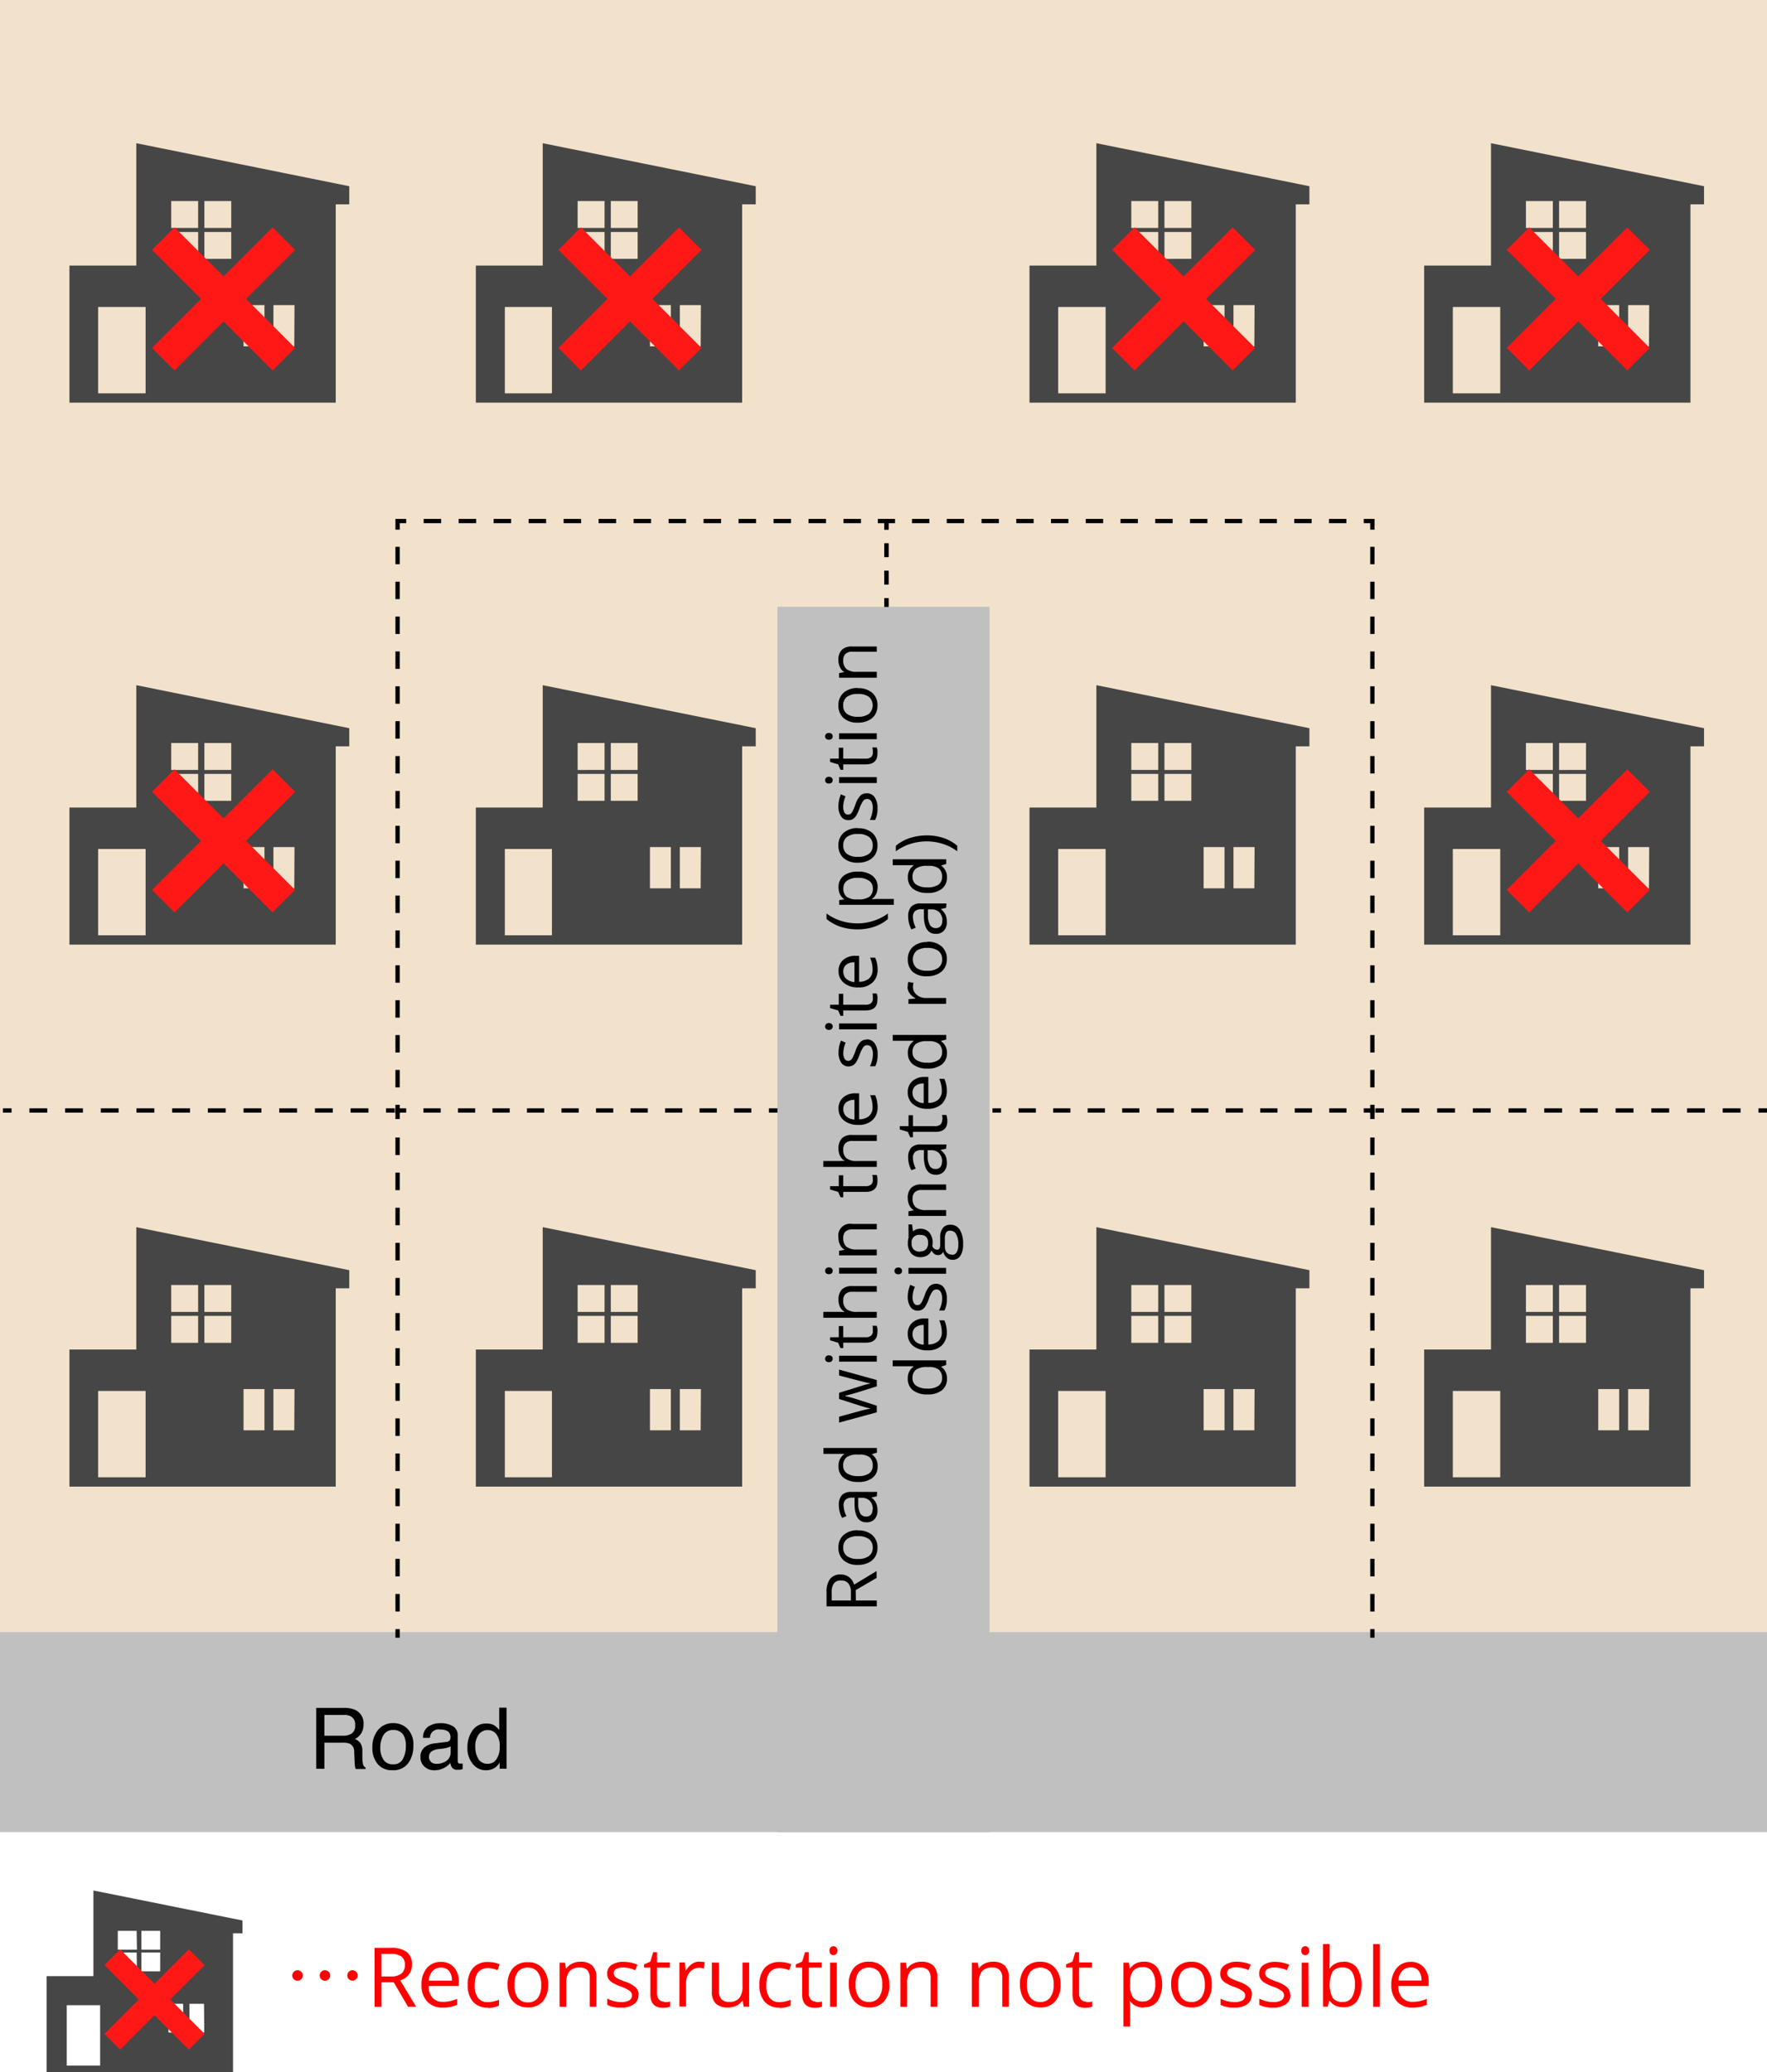 <svg xmlns="http://www.w3.org/2000/svg" xmlns:xlink="http://www.w3.org/1999/xlink" viewBox="0 0 300 351.74"><defs><style>.cls-1,.cls-10,.cls-11,.cls-12,.cls-15,.cls-16,.cls-5,.cls-6,.cls-7,.cls-8,.cls-9{fill:none;}.cls-2{clip-path:url(#clip-path);}.cls-3{fill:silver;}.cls-4{fill:#f2e2cc;}.cls-10,.cls-11,.cls-12,.cls-5,.cls-6,.cls-7,.cls-8,.cls-9{stroke:#000;stroke-width:0.73px;}.cls-10,.cls-11,.cls-12,.cls-15,.cls-16,.cls-5,.cls-6,.cls-7,.cls-8,.cls-9{stroke-miterlimit:10;}.cls-6{stroke-dasharray:2.98 2.98;}.cls-7{stroke-dasharray:2.93 2.93;}.cls-8{stroke-dasharray:3.03 3.03;}.cls-9{stroke-dasharray:2.96 2.96;}.cls-10{stroke-dasharray:2.97 2.97;}.cls-11{stroke-dasharray:2.33 2.33;}.cls-12{stroke-dasharray:2.95 2.95;}.cls-13{fill:red;}.cls-14{fill:#464646;}.cls-15,.cls-16{stroke:#ff1815;}.cls-15{stroke-width:5.4px;}.cls-16{stroke-width:3.78px;}</style><clipPath id="clip-path" transform="translate(0 0)"><rect class="cls-1" width="300" height="351.74"/></clipPath></defs><title>img_04</title><g id="レイヤー_2" data-name="レイヤー 2"><g id="プリントワク1.5pt"><g id="img_04"><g class="cls-2"><rect class="cls-3" y="277" width="300" height="34"/><rect class="cls-4" width="300" height="277"/><rect class="cls-3" x="132" y="103" width="36" height="208"/><g class="cls-2"><path d="M53.69,289.91h4.69a4.6,4.6,0,0,1,1.91.34,2.45,2.45,0,0,1,1.43,2.44,2.78,2.78,0,0,1-.38,1.52,2.86,2.86,0,0,1-1.08,1,2,2,0,0,1,.91.65,2.3,2.3,0,0,1,.35,1.3l0,1.38a4.75,4.75,0,0,0,.1.88.88.88,0,0,0,.45.63v.24H60.4a1,1,0,0,1-.11-.35,4.92,4.92,0,0,1-.07-.81l-.09-1.73A1.46,1.46,0,0,0,59.4,296a3.1,3.1,0,0,0-1.22-.18h-3.1v4.43H53.69Zm4.54,4.73a2.51,2.51,0,0,0,1.51-.4,1.62,1.62,0,0,0,.56-1.42,1.53,1.53,0,0,0-.78-1.5,2.5,2.5,0,0,0-1.11-.21H55.08v3.53Z" transform="translate(0 0)"/><path d="M69.18,293.46a3.76,3.76,0,0,1,1,2.85,4.93,4.93,0,0,1-.88,3,3.16,3.16,0,0,1-2.73,1.18,3.08,3.08,0,0,1-2.45-1.05,4.19,4.19,0,0,1-.9-2.82,4.5,4.5,0,0,1,1-3,3.21,3.21,0,0,1,2.57-1.12,3.35,3.35,0,0,1,2.44,1m-.78,5a4.75,4.75,0,0,0,.46-2.12,3.83,3.83,0,0,0-.33-1.71,1.89,1.89,0,0,0-1.82-1,1.78,1.78,0,0,0-1.67.89,4.1,4.1,0,0,0-.52,2.13,3.56,3.56,0,0,0,.52,2,1.81,1.81,0,0,0,1.65.8,1.72,1.72,0,0,0,1.71-1" transform="translate(0 0)"/><path d="M75.83,295.68a.69.69,0,0,0,.58-.37,1.28,1.28,0,0,0-.38-1.43,2.47,2.47,0,0,0-1.31-.29A1.44,1.44,0,0,0,73,295H71.83a2.19,2.19,0,0,1,.91-1.94,3.61,3.61,0,0,1,2-.55,4,4,0,0,1,2.15.51,1.71,1.71,0,0,1,.82,1.57v4.34a.61.61,0,0,0,.08.32.41.41,0,0,0,.35.12h.19l.22,0v.93a4.6,4.6,0,0,1-.45.11l-.42,0a1,1,0,0,1-1-.47,1.75,1.75,0,0,1-.22-.69,3.38,3.38,0,0,1-1.11.88,3.51,3.51,0,0,1-1.59.37,2.38,2.38,0,0,1-1.72-.64,2.1,2.1,0,0,1-.66-1.59,2.05,2.05,0,0,1,.65-1.62,3.17,3.17,0,0,1,1.72-.71Zm-2.67,3.42a1.51,1.51,0,0,0,1,.31,2.79,2.79,0,0,0,1.29-.31,1.73,1.73,0,0,0,1.06-1.67v-1a2.26,2.26,0,0,1-.6.25,6.35,6.35,0,0,1-.71.14l-.77.09a2.91,2.91,0,0,0-1,.29,1.12,1.12,0,0,0-.59,1.05,1.06,1.06,0,0,0,.4.87" transform="translate(0 0)"/><path d="M84,292.94a3.2,3.2,0,0,1,.76.74v-3.81H86v10.37H84.83v-1.05a2.67,2.67,0,0,1-1,1,2.92,2.92,0,0,1-1.38.31,2.77,2.77,0,0,1-2.17-1.06,4.13,4.13,0,0,1-.92-2.81,4.84,4.84,0,0,1,.84-2.85,2.71,2.71,0,0,1,2.39-1.21,2.61,2.61,0,0,1,1.44.37m-2.82,5.64a1.77,1.77,0,0,0,1.63.82,1.72,1.72,0,0,0,1.44-.76,3.6,3.6,0,0,0,.56-2.17,3.2,3.2,0,0,0-.58-2.11,1.79,1.79,0,0,0-1.43-.68,1.86,1.86,0,0,0-1.54.73,3.3,3.3,0,0,0-.59,2.15,3.74,3.74,0,0,0,.51,2" transform="translate(0 0)"/><path d="M145.31,271.68h3.55v1h-8.53v-2.34a3.68,3.68,0,0,1,.6-2.32,2.17,2.17,0,0,1,1.81-.75A2.27,2.27,0,0,1,145,269l3.83-2.32v1.17l-3.55,2.07Zm-.85,0v-1.36a2.34,2.34,0,0,0-.42-1.54,1.54,1.54,0,0,0-1.25-.49,1.41,1.41,0,0,0-1.22.5,2.68,2.68,0,0,0-.37,1.6v1.29Z" transform="translate(0 0)"/><path d="M145.66,259.79a3.56,3.56,0,0,1,2.44.79,2.8,2.8,0,0,1,.88,2.18,2.86,2.86,0,0,1-.41,1.52,2.69,2.69,0,0,1-1.15,1,4,4,0,0,1-1.76.36,3.52,3.52,0,0,1-2.44-.78,2.79,2.79,0,0,1-.87-2.17,2.73,2.73,0,0,1,.89-2.14,3.56,3.56,0,0,1,2.42-.79m0,4.87a3,3,0,0,0,1.86-.49,1.68,1.68,0,0,0,.65-1.44,1.73,1.73,0,0,0-.64-1.44,3,3,0,0,0-1.87-.49,3,3,0,0,0-1.86.49,1.73,1.73,0,0,0-.63,1.45,1.7,1.7,0,0,0,.63,1.44,3,3,0,0,0,1.86.48" transform="translate(0 0)"/><path d="M148.86,254l-.91.2v0a2.66,2.66,0,0,1,.81,1,2.73,2.73,0,0,1,.22,1.18,2.16,2.16,0,0,1-.49,1.49,1.79,1.79,0,0,1-1.4.54c-1.29,0-2-1-2-3.09l0-1.09h-.4a1.65,1.65,0,0,0-1.11.32,1.35,1.35,0,0,0-.36,1,4.18,4.18,0,0,0,.49,1.81l-.74.3a4.48,4.48,0,0,1-.55-2.17,2.42,2.42,0,0,1,.51-1.69,2.1,2.1,0,0,1,1.62-.55h4.37Zm-.68,2.19a2,2,0,0,0-.5-1.42,1.85,1.85,0,0,0-1.39-.52h-.58l0,1a3.49,3.49,0,0,0,.35,1.67,1.1,1.1,0,0,0,1,.51,1,1,0,0,0,.8-.32,1.28,1.28,0,0,0,.28-.89" transform="translate(0 0)"/><path d="M148,246.86v0a2.29,2.29,0,0,1,1,2,2.37,2.37,0,0,1-.86,2,3.75,3.75,0,0,1-2.44.7,3.91,3.91,0,0,1-2.46-.7,2.37,2.37,0,0,1-.87-2,2.34,2.34,0,0,1,.94-2v-.07l-.46,0-.45,0h-2.6v-1h9.08v.79Zm.17,1.94a1.77,1.77,0,0,0-.54-1.44,2.72,2.72,0,0,0-1.75-.45h-.2a3.22,3.22,0,0,0-1.94.45,1.73,1.73,0,0,0-.58,1.45,1.47,1.47,0,0,0,.66,1.3,3.31,3.31,0,0,0,1.87.46,3.21,3.21,0,0,0,1.85-.45,1.52,1.52,0,0,0,.63-1.32" transform="translate(0 0)"/><path d="M148.86,235.33l-3.75,1.17c-.23.07-.75.21-1.57.41V237c.68.16,1.21.29,1.58.41l3.74,1.21v1.12l-6.4,1.74v-1l3.67-1a16.65,16.65,0,0,1,1.7-.37v0l-.86-.21-.84-.25-3.67-1.17v-1.05l3.67-1.14a12.83,12.83,0,0,1,1.69-.45v0l-.65-.13c-.29-.07-1.86-.47-4.71-1.22v-1l6.4,1.77Z" transform="translate(0 0)"/><path d="M140.73,231.22a.66.66,0,0,1-.49-.17.55.55,0,0,1-.15-.4.57.57,0,0,1,.16-.41.62.62,0,0,1,.48-.17.66.66,0,0,1,.49.17.62.62,0,0,1,.16.41.56.56,0,0,1-.16.4.66.66,0,0,1-.49.17m8.13-.08h-6.4v-1h6.4Z" transform="translate(0 0)"/><path d="M148.18,225.93a4,4,0,0,0,0-.5c0-.16,0-.28-.08-.38h.74a2.15,2.15,0,0,1,.13.47,3.86,3.86,0,0,1,0,.55c0,1.24-.65,1.85-2,1.85h-3.8v.92h-.47l-.4-.92-1.37-.4V227h1.48V225.1h.76V227H147a1.27,1.27,0,0,0,.89-.28,1,1,0,0,0,.31-.75" transform="translate(0 0)"/><path d="M148.86,219.28h-4.14a1.63,1.63,0,0,0-1.16.36,1.44,1.44,0,0,0-.39,1.11,1.78,1.78,0,0,0,.55,1.47,2.76,2.76,0,0,0,1.8.47h3.34v1h-9.08v-1h2.75a4.79,4.79,0,0,1,.82.05v-.06a2,2,0,0,1-.73-.82,2.71,2.71,0,0,1-.26-1.2,2.48,2.48,0,0,1,.56-1.76,2.35,2.35,0,0,1,1.77-.59h4.17Z" transform="translate(0 0)"/><path d="M140.73,216.29a.66.66,0,0,1-.49-.17.58.58,0,0,1-.15-.41.55.55,0,0,1,.16-.4.62.62,0,0,1,.48-.17.66.66,0,0,1,.49.17.59.59,0,0,1,.16.4.58.58,0,0,1-.16.41.66.66,0,0,1-.49.17m8.13-.09h-6.4v-1h6.4Z" transform="translate(0 0)"/><path d="M148.86,208.69h-4.14a1.68,1.68,0,0,0-1.16.35,1.45,1.45,0,0,0-.39,1.12,1.84,1.84,0,0,0,.54,1.47,2.76,2.76,0,0,0,1.8.47h3.35v1h-6.4v-.78l.88-.16v-.05a1.91,1.91,0,0,1-.73-.83,2.64,2.64,0,0,1-.26-1.2,2,2,0,0,1,2.34-2.32h4.17Z" transform="translate(0 0)"/><path d="M148.18,200.32a3.89,3.89,0,0,0,0-.49,3.43,3.43,0,0,0-.08-.38h.74a2,2,0,0,1,.13.46,4,4,0,0,1,0,.55c0,1.24-.65,1.86-2,1.86h-3.8v.91h-.47l-.4-.91-1.37-.41v-.56h1.48V199.5h.76v1.85H147a1.32,1.32,0,0,0,.89-.27,1,1,0,0,0,.31-.76" transform="translate(0 0)"/><path d="M148.86,193.68h-4.14a1.63,1.63,0,0,0-1.16.35,1.45,1.45,0,0,0-.39,1.12,1.81,1.81,0,0,0,.55,1.47,2.76,2.76,0,0,0,1.8.46h3.34v1h-9.08v-1h2.75a6.09,6.09,0,0,1,.82,0v-.06a2,2,0,0,1-.73-.81,2.76,2.76,0,0,1-.26-1.21,2.5,2.5,0,0,1,.56-1.76,2.34,2.34,0,0,1,1.77-.58h4.17Z" transform="translate(0 0)"/><path d="M149,187.9a2.94,2.94,0,0,1-.87,2.24,3.35,3.35,0,0,1-2.4.81,3.67,3.67,0,0,1-2.45-.76,2.51,2.51,0,0,1-.91-2,2.39,2.39,0,0,1,.79-1.9,3,3,0,0,1,2.08-.7h.62V190a2.54,2.54,0,0,0,1.71-.57,2,2,0,0,0,.58-1.52,5.09,5.09,0,0,0-.43-2h.86a4.77,4.77,0,0,1,.32,1,5.85,5.85,0,0,1,.1,1.11m-5.82.26a1.61,1.61,0,0,0,.5,1.23,2.38,2.38,0,0,0,1.39.54v-3.34a2.12,2.12,0,0,0-1.4.4,1.43,1.43,0,0,0-.49,1.17" transform="translate(0 0)"/><path d="M147.12,176.43a1.6,1.6,0,0,1,1.37.66A3.1,3.1,0,0,1,149,179a4,4,0,0,1-.41,2h-.89a4.82,4.82,0,0,0,.36-1,4.09,4.09,0,0,0,.14-1,2.32,2.32,0,0,0-.24-1.17.82.82,0,0,0-.74-.41.8.8,0,0,0-.64.33,4.73,4.73,0,0,0-.63,1.26,6.59,6.59,0,0,1-.58,1.27,1.76,1.76,0,0,1-.56.56,1.5,1.5,0,0,1-.76.18,1.43,1.43,0,0,1-1.23-.63,3,3,0,0,1-.45-1.75,5.12,5.12,0,0,1,.42-2l.79.35a4.52,4.52,0,0,0-.4,1.74,2,2,0,0,0,.21,1,.69.69,0,0,0,.6.35.72.72,0,0,0,.44-.13,1.38,1.38,0,0,0,.34-.42,8.93,8.93,0,0,0,.47-1.12,4.18,4.18,0,0,1,.84-1.54,1.46,1.46,0,0,1,1.06-.4" transform="translate(0 0)"/><path d="M140.73,174.82a.66.66,0,0,1-.49-.17.58.58,0,0,1-.15-.41.55.55,0,0,1,.16-.4.62.62,0,0,1,.48-.17.66.66,0,0,1,.49.17.59.59,0,0,1,.16.4.58.58,0,0,1-.16.41.66.66,0,0,1-.49.17m8.13-.09h-6.4v-1h6.4Z" transform="translate(0 0)"/><path d="M148.18,169.53a4,4,0,0,0,0-.5c0-.16,0-.28-.08-.38h.74a2.15,2.15,0,0,1,.13.47,3.86,3.86,0,0,1,0,.55c0,1.24-.65,1.85-2,1.85h-3.8v.92h-.47l-.4-.92-1.37-.4v-.57h1.48V168.7h.76v1.85H147a1.32,1.32,0,0,0,.89-.27,1,1,0,0,0,.31-.75" transform="translate(0 0)"/><path d="M149,164.56a2.91,2.91,0,0,1-.87,2.23,3.31,3.31,0,0,1-2.4.82,3.67,3.67,0,0,1-2.45-.76,2.52,2.52,0,0,1-.91-2,2.42,2.42,0,0,1,.79-1.91,3.05,3.05,0,0,1,2.08-.69h.62v4.4a2.54,2.54,0,0,0,1.71-.57,2,2,0,0,0,.58-1.52,5.09,5.09,0,0,0-.43-2h.86a4.58,4.58,0,0,1,.32,1,5.77,5.77,0,0,1,.1,1.11m-5.82.26a1.61,1.61,0,0,0,.5,1.23,2.38,2.38,0,0,0,1.39.54v-3.35a2.13,2.13,0,0,0-1.4.41,1.42,1.42,0,0,0-.49,1.17" transform="translate(0 0)"/><path d="M145.59,157.76a9.13,9.13,0,0,1-2.9-.45,7.15,7.15,0,0,1-2.36-1.31v-.94a8.13,8.13,0,0,0,2.47,1.26,9.3,9.3,0,0,0,2.77.42,8.77,8.77,0,0,0,2.74-.43,8.51,8.51,0,0,0,2.44-1.24V156a6.86,6.86,0,0,1-2.32,1.31,8.76,8.76,0,0,1-2.84.45" transform="translate(0 0)"/><path d="M149,150.58a2.8,2.8,0,0,1-.23,1.14,2.21,2.21,0,0,1-.71.87v.07a8,8,0,0,1,1.06-.07h2.63v1h-9.27v-.79l.88-.14v0a2.31,2.31,0,0,1-.76-.87,2.73,2.73,0,0,1-.23-1.14,2.35,2.35,0,0,1,.87-2,3.83,3.83,0,0,1,2.44-.69,3.77,3.77,0,0,1,2.44.7,2.35,2.35,0,0,1,.88,2m-5.81.14a1.73,1.73,0,0,0,.54,1.42,2.82,2.82,0,0,0,1.73.45h.22a3.21,3.21,0,0,0,1.93-.45,1.73,1.73,0,0,0,.58-1.44,1.5,1.5,0,0,0-.68-1.3,3.18,3.18,0,0,0-1.85-.47,3.09,3.09,0,0,0-1.83.47,1.53,1.53,0,0,0-.64,1.32" transform="translate(0 0)"/><path d="M145.66,140.6a3.56,3.56,0,0,1,2.44.78,2.8,2.8,0,0,1,.88,2.18,2.86,2.86,0,0,1-.41,1.52,2.57,2.57,0,0,1-1.15,1,4,4,0,0,1-1.76.36,3.52,3.52,0,0,1-2.44-.78,2.77,2.77,0,0,1-.87-2.17,2.71,2.71,0,0,1,.89-2.13,3.51,3.51,0,0,1,2.42-.79m0,4.87a3.06,3.06,0,0,0,1.86-.49,1.71,1.71,0,0,0,.65-1.44,1.74,1.74,0,0,0-.64-1.45,3,3,0,0,0-1.87-.49,3,3,0,0,0-1.86.49,1.75,1.75,0,0,0-.63,1.46,1.69,1.69,0,0,0,.63,1.43,2.93,2.93,0,0,0,1.86.49" transform="translate(0 0)"/><path d="M147.12,134.66a1.6,1.6,0,0,1,1.37.66,3.08,3.08,0,0,1,.49,1.87,4,4,0,0,1-.41,2h-.89a5.29,5.29,0,0,0,.36-1,4.1,4.1,0,0,0,.14-1,2.31,2.31,0,0,0-.24-1.16.84.84,0,0,0-1.38-.09,5,5,0,0,0-.63,1.27,6.44,6.44,0,0,1-.58,1.26,1.79,1.79,0,0,1-.56.57,1.5,1.5,0,0,1-.76.18,1.42,1.42,0,0,1-1.23-.64,3,3,0,0,1-.45-1.74,5.12,5.12,0,0,1,.42-2l.79.34a4.6,4.6,0,0,0-.4,1.75,2.07,2.07,0,0,0,.21,1,.69.69,0,0,0,.6.35.79.79,0,0,0,.44-.13,1.32,1.32,0,0,0,.34-.43,8.3,8.3,0,0,0,.47-1.12,4.12,4.12,0,0,1,.84-1.53,1.46,1.46,0,0,1,1.06-.4" transform="translate(0 0)"/><path d="M140.73,133a.66.66,0,0,1-.49-.16.59.59,0,0,1-.15-.41.55.55,0,0,1,.16-.4.62.62,0,0,1,.48-.17.66.66,0,0,1,.49.17.59.59,0,0,1,.16.4.6.6,0,0,1-.16.41.66.66,0,0,1-.49.16m8.13-.08h-6.4v-1h6.4Z" transform="translate(0 0)"/><path d="M148.18,127.76a3.9,3.9,0,0,0,0-.5,3.43,3.43,0,0,0-.08-.38h.74a2.2,2.2,0,0,1,.13.46,4,4,0,0,1,0,.56c0,1.23-.65,1.85-2,1.85h-3.8v.92h-.47l-.4-.92-1.37-.41v-.56h1.48v-1.85h.76v1.85H147a1.32,1.32,0,0,0,.89-.27,1,1,0,0,0,.31-.75" transform="translate(0 0)"/><path d="M140.73,125.56a.66.66,0,0,1-.49-.16.58.58,0,0,1-.15-.41.55.55,0,0,1,.16-.4.62.62,0,0,1,.48-.17.66.66,0,0,1,.49.17.59.59,0,0,1,.16.4.58.58,0,0,1-.16.41.66.66,0,0,1-.49.16m8.13-.08h-6.4v-1h6.4Z" transform="translate(0 0)"/><path d="M145.66,116.82a3.56,3.56,0,0,1,2.44.79,2.8,2.8,0,0,1,.88,2.18,2.86,2.86,0,0,1-.41,1.52,2.63,2.63,0,0,1-1.15,1,4,4,0,0,1-1.76.36,3.52,3.52,0,0,1-2.44-.78,2.77,2.77,0,0,1-.87-2.17,2.73,2.73,0,0,1,.89-2.14,3.56,3.56,0,0,1,2.42-.79m0,4.88a3.06,3.06,0,0,0,1.86-.49,1.94,1.94,0,0,0,0-2.89,3,3,0,0,0-1.87-.49,3,3,0,0,0-1.86.49,1.74,1.74,0,0,0-.63,1.46,1.69,1.69,0,0,0,.63,1.43,3,3,0,0,0,1.86.49" transform="translate(0 0)"/><path d="M148.86,110.63h-4.14a1.63,1.63,0,0,0-1.16.36,1.43,1.43,0,0,0-.39,1.11,1.84,1.84,0,0,0,.54,1.47,2.76,2.76,0,0,0,1.8.47h3.35v1h-6.4v-.79l.88-.16v0a1.85,1.85,0,0,1-.73-.83,2.63,2.63,0,0,1-.26-1.19,2.42,2.42,0,0,1,.55-1.74,2.4,2.4,0,0,1,1.79-.59h4.17Z" transform="translate(0 0)"/><path d="M159.77,232V232a2.29,2.29,0,0,1,1,2,2.37,2.37,0,0,1-.86,2,3.73,3.73,0,0,1-2.44.7A3.85,3.85,0,0,1,155,236a2.37,2.37,0,0,1-.87-2,2.29,2.29,0,0,1,.95-2v-.08l-.47,0-.45,0h-2.6v-1h9.08v.78Zm.17,1.94a1.77,1.77,0,0,0-.54-1.44,2.71,2.71,0,0,0-1.74-.45h-.21a3.21,3.21,0,0,0-1.94.46,1.7,1.7,0,0,0-.58,1.44,1.47,1.47,0,0,0,.66,1.3,3.31,3.31,0,0,0,1.87.46,3.13,3.13,0,0,0,1.85-.45,1.52,1.52,0,0,0,.63-1.32" transform="translate(0 0)"/><path d="M160.75,226.16a3,3,0,0,1-.86,2.24,3.34,3.34,0,0,1-2.4.82,3.77,3.77,0,0,1-2.46-.76,2.53,2.53,0,0,1-.91-2.05,2.4,2.4,0,0,1,.79-1.9,3,3,0,0,1,2.09-.7h.61v4.41a2.54,2.54,0,0,0,1.71-.57,2,2,0,0,0,.58-1.52,5.17,5.17,0,0,0-.43-2h.86a4.85,4.85,0,0,1,.32,1,5,5,0,0,1,.1,1.1m-5.82.26a1.58,1.58,0,0,0,.5,1.23,2.28,2.28,0,0,0,1.39.54v-3.34a2.13,2.13,0,0,0-1.4.41,1.41,1.41,0,0,0-.49,1.16" transform="translate(0 0)"/><path d="M158.89,217.92a1.6,1.6,0,0,1,1.37.66,3.08,3.08,0,0,1,.49,1.87,4,4,0,0,1-.4,2h-.9a5.32,5.32,0,0,0,.37-1,4.08,4.08,0,0,0,.13-1,2.31,2.31,0,0,0-.24-1.16.81.81,0,0,0-.74-.41.82.82,0,0,0-.64.32,5,5,0,0,0-.63,1.27,6.44,6.44,0,0,1-.58,1.26,1.7,1.7,0,0,1-.56.57,1.49,1.49,0,0,1-.75.18,1.42,1.42,0,0,1-1.24-.64,3,3,0,0,1-.45-1.74,5.12,5.12,0,0,1,.42-2l.79.34a4.6,4.6,0,0,0-.4,1.75,2,2,0,0,0,.22,1,.67.67,0,0,0,.59.35.79.79,0,0,0,.44-.13,1.2,1.2,0,0,0,.34-.43,9.41,9.41,0,0,0,.48-1.12,4,4,0,0,1,.83-1.53,1.46,1.46,0,0,1,1.06-.4" transform="translate(0 0)"/><path d="M152.5,216.3a.62.62,0,0,1-.48-.16.56.56,0,0,1-.16-.41.55.55,0,0,1,.16-.4.64.64,0,0,1,.48-.17.66.66,0,0,1,.49.17.55.55,0,0,1,.16.4.56.56,0,0,1-.16.41.66.66,0,0,1-.49.16m8.13-.08h-6.39v-1h6.39Z" transform="translate(0 0)"/><path d="M154.24,207.85h.61L155,209a2.08,2.08,0,0,1,1.28-.42,1.93,1.93,0,0,1,1.5.64,2.63,2.63,0,0,1,.56,1.77,3,3,0,0,1-.05.53.94.94,0,0,0,.82.62.41.41,0,0,0,.39-.21,1.55,1.55,0,0,0,.13-.75v-1.13a2.47,2.47,0,0,1,.44-1.59,1.52,1.52,0,0,1,1.27-.56,1.81,1.81,0,0,1,1.62.85,4.6,4.6,0,0,1,.55,2.49,3.4,3.4,0,0,1-.46,1.93,1.51,1.51,0,0,1-1.32.68,1.47,1.47,0,0,1-1-.37,1.87,1.87,0,0,1-.58-1,1,1,0,0,1-.34.41.94.94,0,0,1-.55.16,1.07,1.07,0,0,1-.61-.18,2.21,2.21,0,0,1-.51-.59,1.68,1.68,0,0,1-.69.81,2.12,2.12,0,0,1-1.12.31,2.07,2.07,0,0,1-1.62-.63,2.58,2.58,0,0,1-.57-1.79,3.16,3.16,0,0,1,.12-.9Zm2,4.57a1.28,1.28,0,0,0,1-.38,1.49,1.49,0,0,0,.34-1c0-1-.45-1.42-1.37-1.42a1.27,1.27,0,0,0-1.44,1.43,1.42,1.42,0,0,0,.36,1.05,1.48,1.48,0,0,0,1.1.37m5.42.53a.86.86,0,0,0,.78-.44,2.39,2.39,0,0,0,.27-1.25,3.54,3.54,0,0,0-.36-1.81,1.13,1.13,0,0,0-1-.59.78.78,0,0,0-.72.32,2.46,2.46,0,0,0-.2,1.21v1.16a1.55,1.55,0,0,0,.31,1,1.15,1.15,0,0,0,.91.37" transform="translate(0 0)"/><path d="M160.63,202h-4.14a1.63,1.63,0,0,0-1.16.36,1.43,1.43,0,0,0-.39,1.11,1.81,1.81,0,0,0,.55,1.47,2.72,2.72,0,0,0,1.79.47h3.35v1h-6.39v-.79l.87-.16v-.05a1.91,1.91,0,0,1-.73-.83,2.78,2.78,0,0,1-.26-1.2,2.42,2.42,0,0,1,.56-1.73,2.36,2.36,0,0,1,1.78-.59h4.17Z" transform="translate(0 0)"/><path d="M160.63,195l-.91.19v.05a2.88,2.88,0,0,1,.82.95,3,3,0,0,1,.21,1.19,2.11,2.11,0,0,1-.49,1.49,1.79,1.79,0,0,1-1.4.54c-1.29,0-2-1-2-3.1l0-1.08h-.4a1.65,1.65,0,0,0-1.11.32,1.34,1.34,0,0,0-.36,1,4.21,4.21,0,0,0,.49,1.81l-.74.29a4.24,4.24,0,0,1-.4-1,4.39,4.39,0,0,1-.15-1.13,2.41,2.41,0,0,1,.51-1.69,2.11,2.11,0,0,1,1.63-.56h4.36Zm-.68,2.19a2,2,0,0,0-.5-1.42,1.81,1.81,0,0,0-1.39-.52h-.57l0,1a3.36,3.36,0,0,0,.36,1.67,1.08,1.08,0,0,0,1,.51,1,1,0,0,0,.8-.32,1.33,1.33,0,0,0,.27-.89" transform="translate(0 0)"/><path d="M160,190.13a2.63,2.63,0,0,0,0-.49,2,2,0,0,0-.08-.38h.74a1.72,1.72,0,0,1,.13.46,4,4,0,0,1,.05.56c0,1.23-.65,1.85-2,1.85H155v.92h-.47l-.4-.92-1.37-.41v-.56h1.49v-1.85H155v1.85h3.76a1.32,1.32,0,0,0,.89-.27,1,1,0,0,0,.31-.76" transform="translate(0 0)"/><path d="M160.75,185.16a3,3,0,0,1-.86,2.24,3.39,3.39,0,0,1-2.4.82,3.77,3.77,0,0,1-2.46-.76,2.53,2.53,0,0,1-.91-2.05,2.4,2.4,0,0,1,.79-1.9,3,3,0,0,1,2.09-.7h.61v4.4a2.54,2.54,0,0,0,1.71-.56,2,2,0,0,0,.58-1.52,5.17,5.17,0,0,0-.43-2h.86a4.85,4.85,0,0,1,.32,1,5,5,0,0,1,.1,1.1m-5.82.26a1.58,1.58,0,0,0,.5,1.23,2.28,2.28,0,0,0,1.39.54v-3.34a2.07,2.07,0,0,0-1.4.41,1.41,1.41,0,0,0-.49,1.16" transform="translate(0 0)"/><path d="M159.77,176.69v.05a2.29,2.29,0,0,1,1,2,2.39,2.39,0,0,1-.86,1.95,3.79,3.79,0,0,1-2.44.7,3.91,3.91,0,0,1-2.46-.7,2.37,2.37,0,0,1-.87-1.95,2.32,2.32,0,0,1,.95-2v-.07l-.47,0-.45,0h-2.6v-1h9.08v.79Zm.17,1.94a1.75,1.75,0,0,0-.54-1.44,2.71,2.71,0,0,0-1.74-.45h-.21a3.22,3.22,0,0,0-1.94.45,1.72,1.72,0,0,0-.58,1.45,1.48,1.48,0,0,0,.66,1.3,3.31,3.31,0,0,0,1.87.45,3.13,3.13,0,0,0,1.85-.45,1.51,1.51,0,0,0,.63-1.31" transform="translate(0 0)"/><path d="M154.12,167.46a3.67,3.67,0,0,1,.07-.77l.9.14a3.2,3.2,0,0,0-.09.7,1.71,1.71,0,0,0,.63,1.33,2.33,2.33,0,0,0,1.57.55h3.43v1h-6.39v-.8l1.18-.11v-.05a2.7,2.7,0,0,1-1-.86,1.88,1.88,0,0,1-.34-1.1" transform="translate(0 0)"/><path d="M157.43,159.86a3.5,3.5,0,0,1,2.44.79,2.75,2.75,0,0,1,.88,2.17,2.89,2.89,0,0,1-.4,1.53,2.69,2.69,0,0,1-1.16,1,3.9,3.9,0,0,1-1.76.37A3.54,3.54,0,0,1,155,165a2.76,2.76,0,0,1-.87-2.17,2.73,2.73,0,0,1,.89-2.13,3.56,3.56,0,0,1,2.42-.79m0,4.87a3,3,0,0,0,1.87-.49,1.7,1.7,0,0,0,.64-1.44,1.73,1.73,0,0,0-.64-1.44,3,3,0,0,0-1.87-.5,3,3,0,0,0-1.85.5,2,2,0,0,0,0,2.89,3,3,0,0,0,1.86.48" transform="translate(0 0)"/><path d="M160.63,154.11l-.91.2v0a2.81,2.81,0,0,1,.82,1,2.9,2.9,0,0,1,.21,1.18,2.11,2.11,0,0,1-.49,1.49,1.79,1.79,0,0,1-1.4.54c-1.29,0-2-1-2-3.09l0-1.09h-.4a1.65,1.65,0,0,0-1.11.32,1.35,1.35,0,0,0-.36,1,4.18,4.18,0,0,0,.49,1.81l-.74.3a4.8,4.8,0,0,1-.55-2.17,2.42,2.42,0,0,1,.51-1.69,2.11,2.11,0,0,1,1.63-.55h4.36ZM160,156.3a2,2,0,0,0-.5-1.42,1.85,1.85,0,0,0-1.39-.52h-.57l0,1a3.36,3.36,0,0,0,.36,1.67,1.08,1.08,0,0,0,1,.51,1,1,0,0,0,.8-.32,1.33,1.33,0,0,0,.27-.89" transform="translate(0 0)"/><path d="M159.77,146.93v0a2.29,2.29,0,0,1,1,2,2.39,2.39,0,0,1-.86,1.95,3.79,3.79,0,0,1-2.44.7,3.91,3.91,0,0,1-2.46-.7,2.37,2.37,0,0,1-.87-1.95,2.32,2.32,0,0,1,.95-2v-.07l-.47,0-.45,0h-2.6v-1h9.08v.79Zm.17,1.94a1.75,1.75,0,0,0-.54-1.44,2.71,2.71,0,0,0-1.74-.45h-.21a3.22,3.22,0,0,0-1.94.45,1.72,1.72,0,0,0-.58,1.45,1.48,1.48,0,0,0,.66,1.3,3.31,3.31,0,0,0,1.87.45,3.13,3.13,0,0,0,1.85-.45,1.51,1.51,0,0,0,.63-1.31" transform="translate(0 0)"/><path d="M157.36,141.81a8.84,8.84,0,0,1,2.86.45,6.77,6.77,0,0,1,2.3,1.31v.93a8.21,8.21,0,0,0-2.43-1.24,8.87,8.87,0,0,0-2.74-.44,9.33,9.33,0,0,0-2.78.43,8.25,8.25,0,0,0-2.47,1.26v-.94a7,7,0,0,1,2.37-1.31,9.11,9.11,0,0,1,2.89-.45" transform="translate(0 0)"/><line class="cls-5" x1="67.5" y1="278" x2="67.5" y2="276.54"/><line class="cls-6" x1="67.5" y1="273.55" x2="67.5" y2="191.45"/><polyline class="cls-5" points="67.5 189.96 67.5 188.5 68.96 188.5"/><line class="cls-7" x1="71.89" y1="188.5" x2="129.07" y2="188.5"/><line class="cls-5" x1="130.54" y1="188.5" x2="132" y2="188.5"/><line class="cls-5" x1="0.5" y1="188.5" x2="1.96" y2="188.5"/><line class="cls-8" x1="4.99" y1="188.5" x2="64.02" y2="188.5"/><line class="cls-5" x1="65.54" y1="188.5" x2="67" y2="188.5"/><line class="cls-5" x1="67.5" y1="189" x2="67.5" y2="187.54"/><line class="cls-9" x1="67.5" y1="184.58" x2="67.5" y2="91.39"/><polyline class="cls-5" points="67.5 89.91 67.5 88.45 68.96 88.45"/><line class="cls-10" x1="71.93" y1="88.45" x2="147.56" y2="88.45"/><polyline class="cls-5" points="149.04 88.45 150.5 88.45 150.5 89.91"/><line class="cls-11" x1="150.5" y1="92.24" x2="150.5" y2="100.38"/><line class="cls-5" x1="150.5" y1="101.54" x2="150.5" y2="103"/><line class="cls-5" x1="233" y1="278" x2="233" y2="276.54"/><line class="cls-6" x1="233" y1="273.55" x2="233" y2="191.45"/><polyline class="cls-5" points="233 189.96 233 188.5 231.54 188.5"/><line class="cls-7" x1="228.61" y1="188.5" x2="171.43" y2="188.5"/><line class="cls-5" x1="169.96" y1="188.5" x2="168.5" y2="188.5"/><line class="cls-5" x1="300" y1="188.5" x2="298.54" y2="188.5"/><line class="cls-8" x1="295.51" y1="188.5" x2="236.48" y2="188.5"/><line class="cls-5" x1="234.96" y1="188.5" x2="233.5" y2="188.5"/><line class="cls-5" x1="233" y1="189" x2="233" y2="187.54"/><line class="cls-9" x1="233" y1="184.58" x2="233" y2="91.39"/><polyline class="cls-5" points="233 89.91 233 88.45 231.54 88.45"/><line class="cls-12" x1="228.59" y1="88.45" x2="153.43" y2="88.45"/><polyline class="cls-5" points="151.96 88.45 150.5 88.45 150.5 89.91"/><line class="cls-11" x1="150.5" y1="92.24" x2="150.5" y2="100.38"/><line class="cls-5" x1="150.5" y1="101.54" x2="150.5" y2="103"/><path class="cls-13" d="M51.4,335.33a.89.89,0,1,1-.89-.88.88.88,0,0,1,.89.88m4.66,0a.89.89,0,1,1-.88-.88.87.87,0,0,1,.88.88m4.66,0a.88.88,0,1,1-.88-.88.87.87,0,0,1,.88.88" transform="translate(0 0)"/><path class="cls-13" d="M64.77,336.5v4.15H63.6v-10h2.74a4.3,4.3,0,0,1,2.72.7,2.55,2.55,0,0,1,.88,2.12,2.65,2.65,0,0,1-2,2.68l2.71,4.49H69.27l-2.42-4.15Zm0-1h1.59a2.77,2.77,0,0,0,1.8-.49,1.82,1.82,0,0,0,.58-1.47,1.67,1.67,0,0,0-.59-1.43,3.16,3.16,0,0,0-1.87-.44H64.77Z" transform="translate(0 0)"/><path class="cls-13" d="M75.18,340.79a3.45,3.45,0,0,1-2.62-1,3.93,3.93,0,0,1-1-2.81,4.37,4.37,0,0,1,.89-2.88,3,3,0,0,1,2.4-1.07,2.83,2.83,0,0,1,2.23.93,3.58,3.58,0,0,1,.82,2.44v.72H72.77a3,3,0,0,0,.67,2,2.3,2.3,0,0,0,1.78.69,5.94,5.94,0,0,0,2.39-.51v1a6,6,0,0,1-1.13.38,6.85,6.85,0,0,1-1.3.11M74.87,334a1.87,1.87,0,0,0-1.44.59,2.78,2.78,0,0,0-.63,1.63h3.92a2.5,2.5,0,0,0-.48-1.65,1.68,1.68,0,0,0-1.37-.57" transform="translate(0 0)"/><path class="cls-13" d="M82.82,340.79a3.2,3.2,0,0,1-2.52-1,4.15,4.15,0,0,1-.89-2.84,4.2,4.2,0,0,1,.91-2.9,3.23,3.23,0,0,1,2.58-1,5,5,0,0,1,1.08.12,4.07,4.07,0,0,1,.85.27l-.35,1a4.91,4.91,0,0,0-.82-.25,3.48,3.48,0,0,0-.79-.1q-2.28,0-2.28,2.91a3.41,3.41,0,0,0,.56,2.12,1.94,1.94,0,0,0,1.65.74,5.07,5.07,0,0,0,1.92-.41v1a4.12,4.12,0,0,1-1.9.39" transform="translate(0 0)"/><path class="cls-13" d="M93.06,336.9a4.16,4.16,0,0,1-.92,2.86,3.25,3.25,0,0,1-2.55,1,3.44,3.44,0,0,1-1.79-.47A3.12,3.12,0,0,1,86.6,339a4.7,4.7,0,0,1-.42-2.06,4.16,4.16,0,0,1,.91-2.86,3.24,3.24,0,0,1,2.54-1,3.15,3.15,0,0,1,2.5,1.05,4.09,4.09,0,0,1,.93,2.83m-5.71,0a3.51,3.51,0,0,0,.58,2.19,2,2,0,0,0,1.68.75,2,2,0,0,0,1.7-.75,3.58,3.58,0,0,0,.57-2.19,3.51,3.51,0,0,0-.57-2.17A2,2,0,0,0,89.6,334a2,2,0,0,0-1.68.73,3.5,3.5,0,0,0-.57,2.18" transform="translate(0 0)"/><path class="cls-13" d="M100.13,340.65V335.8a2,2,0,0,0-.41-1.36,1.72,1.72,0,0,0-1.31-.45,2.16,2.16,0,0,0-1.72.63,3.2,3.2,0,0,0-.55,2.1v3.93H95v-7.49h.92l.18,1h.06a2.26,2.26,0,0,1,1-.85,3.06,3.06,0,0,1,1.4-.31,2.84,2.84,0,0,1,2,.65,2.78,2.78,0,0,1,.69,2.09v4.89Z" transform="translate(0 0)"/><path class="cls-13" d="M108.39,338.61a1.87,1.87,0,0,1-.78,1.61,3.66,3.66,0,0,1-2.19.57,4.81,4.81,0,0,1-2.32-.47v-1.06a5.56,5.56,0,0,0,1.16.44,5,5,0,0,0,1.19.15,2.72,2.72,0,0,0,1.37-.28.94.94,0,0,0,.48-.87.92.92,0,0,0-.38-.74,6,6,0,0,0-1.48-.74,8.13,8.13,0,0,1-1.49-.68,2.08,2.08,0,0,1-.66-.66,1.76,1.76,0,0,1-.21-.88,1.7,1.7,0,0,1,.74-1.45,3.51,3.51,0,0,1,2.05-.53,6.12,6.12,0,0,1,2.36.49l-.4.93a5.42,5.42,0,0,0-2-.47,2.44,2.44,0,0,0-1.22.25.8.8,0,0,0-.41.7.91.91,0,0,0,.15.52,1.53,1.53,0,0,0,.5.4,10.45,10.45,0,0,0,1.31.55,4.93,4.93,0,0,1,1.8,1,1.74,1.74,0,0,1,.47,1.24" transform="translate(0 0)"/><path class="cls-13" d="M112.75,339.85a3.6,3.6,0,0,0,.58,0l.45-.09v.86a2.12,2.12,0,0,1-.54.15,4,4,0,0,1-.65.06c-1.45,0-2.17-.76-2.17-2.29V334h-1.08v-.55l1.08-.47.47-1.6h.66v1.74h2.17V334h-2.17v4.41a1.54,1.54,0,0,0,.32,1,1.13,1.13,0,0,0,.88.36" transform="translate(0 0)"/><path class="cls-13" d="M118.76,333a4.78,4.78,0,0,1,.9.08l-.16,1.06a3.79,3.79,0,0,0-.82-.11,2,2,0,0,0-1.55.74,2.72,2.72,0,0,0-.65,1.84v4h-1.13v-7.49h.93l.13,1.39h.06a3.27,3.27,0,0,1,1-1.13,2.21,2.21,0,0,1,1.29-.4" transform="translate(0 0)"/><path class="cls-13" d="M122.07,333.16V338a2,2,0,0,0,.42,1.37,1.69,1.69,0,0,0,1.3.45,2.11,2.11,0,0,0,1.72-.64,3.2,3.2,0,0,0,.55-2.1v-3.94h1.13v7.49h-.93l-.17-1H126a2.3,2.3,0,0,1-1,.85,3.32,3.32,0,0,1-1.41.29,2.9,2.9,0,0,1-2.05-.65,2.78,2.78,0,0,1-.68-2.08v-4.9Z" transform="translate(0 0)"/><path class="cls-13" d="M132.34,340.79a3.19,3.19,0,0,1-2.52-1,4.15,4.15,0,0,1-.89-2.84,4.25,4.25,0,0,1,.9-2.9,3.26,3.26,0,0,1,2.58-1,4.9,4.9,0,0,1,1.08.12,3.71,3.71,0,0,1,.85.27l-.35,1a4.64,4.64,0,0,0-.82-.25,3.4,3.4,0,0,0-.78-.1c-1.53,0-2.29,1-2.29,2.91a3.48,3.48,0,0,0,.56,2.12,1.94,1.94,0,0,0,1.65.74,5,5,0,0,0,1.92-.41v1a4.07,4.07,0,0,1-1.89.39" transform="translate(0 0)"/><path class="cls-13" d="M138.53,339.85a3.69,3.69,0,0,0,.58,0l.44-.09v.86a2,2,0,0,1-.54.15,3.91,3.91,0,0,1-.64.06c-1.45,0-2.18-.76-2.18-2.29V334h-1.07v-.55l1.07-.47.48-1.6h.66v1.74h2.17V334h-2.17v4.41a1.49,1.49,0,0,0,.32,1,1.12,1.12,0,0,0,.88.36" transform="translate(0 0)"/><path class="cls-13" d="M140.83,331.13a.74.74,0,0,1,.19-.57.65.65,0,0,1,.48-.19.68.68,0,0,1,.47.19.74.74,0,0,1,.2.57.77.77,0,0,1-.2.57.69.69,0,0,1-.95,0,.77.77,0,0,1-.19-.57m1.23,9.52h-1.13v-7.49h1.13Z" transform="translate(0 0)"/><path class="cls-13" d="M151,336.9a4.12,4.12,0,0,1-.93,2.86,3.22,3.22,0,0,1-2.55,1,3.4,3.4,0,0,1-1.78-.47,3.12,3.12,0,0,1-1.2-1.36,4.7,4.7,0,0,1-.43-2.06A4.16,4.16,0,0,1,145,334a3.24,3.24,0,0,1,2.54-1,3.17,3.17,0,0,1,2.5,1.05,4.09,4.09,0,0,1,.93,2.83m-5.71,0a3.58,3.58,0,0,0,.57,2.19,2,2,0,0,0,1.69.75,2,2,0,0,0,1.69-.75,3.51,3.51,0,0,0,.58-2.19,3.44,3.44,0,0,0-.58-2.17,2.31,2.31,0,0,0-3.38,0,3.5,3.5,0,0,0-.57,2.18" transform="translate(0 0)"/><path class="cls-13" d="M158,340.65V335.8a1.93,1.93,0,0,0-.42-1.36,1.68,1.68,0,0,0-1.3-.45,2.14,2.14,0,0,0-1.72.63,3.2,3.2,0,0,0-.55,2.1v3.93h-1.14v-7.49h.93l.18,1h.06a2.3,2.3,0,0,1,1-.85,3.11,3.11,0,0,1,1.41-.31,2.84,2.84,0,0,1,2,.65,2.78,2.78,0,0,1,.69,2.09v4.89Z" transform="translate(0 0)"/><path class="cls-13" d="M170.17,340.65V335.8a1.93,1.93,0,0,0-.42-1.36,1.7,1.7,0,0,0-1.31-.45,2.17,2.17,0,0,0-1.72.63,3.27,3.27,0,0,0-.54,2.1v3.93H165v-7.49H166l.19,1h0a2.26,2.26,0,0,1,1-.85,3.09,3.09,0,0,1,1.4-.31,2.89,2.89,0,0,1,2,.65,2.82,2.82,0,0,1,.68,2.09v4.89Z" transform="translate(0 0)"/><path class="cls-13" d="M180.06,336.9a4.12,4.12,0,0,1-.93,2.86,3.22,3.22,0,0,1-2.55,1,3.4,3.4,0,0,1-1.78-.47,3.12,3.12,0,0,1-1.2-1.36,4.7,4.7,0,0,1-.43-2.06,4.16,4.16,0,0,1,.92-2.86,3.24,3.24,0,0,1,2.54-1,3.17,3.17,0,0,1,2.5,1.05,4.09,4.09,0,0,1,.93,2.83m-5.71,0a3.58,3.58,0,0,0,.57,2.19,2,2,0,0,0,1.69.75,2,2,0,0,0,1.69-.75,3.51,3.51,0,0,0,.58-2.19,3.44,3.44,0,0,0-.58-2.17,2.31,2.31,0,0,0-3.38,0,3.5,3.5,0,0,0-.57,2.18" transform="translate(0 0)"/><path class="cls-13" d="M184.42,339.85a3.81,3.81,0,0,0,.59,0l.44-.09v.86a2,2,0,0,1-.54.15,4,4,0,0,1-.65.06c-1.45,0-2.17-.76-2.17-2.29V334H181v-.55l1.08-.47.48-1.6h.65v1.74h2.18V334h-2.18v4.41a1.54,1.54,0,0,0,.32,1,1.13,1.13,0,0,0,.88.36" transform="translate(0 0)"/><path class="cls-13" d="M194.21,340.79a3.27,3.27,0,0,1-1.34-.27,2.53,2.53,0,0,1-1-.83h-.08a11,11,0,0,1,.08,1.24V344h-1.14V333.16h.93l.15,1h.06a2.57,2.57,0,0,1,1-.88,3,3,0,0,1,1.33-.28,2.77,2.77,0,0,1,2.3,1,5.44,5.44,0,0,1,0,5.73,2.78,2.78,0,0,1-2.29,1m-.16-6.8a2,2,0,0,0-1.67.63,3.32,3.32,0,0,0-.52,2v.25a3.76,3.76,0,0,0,.52,2.26,2,2,0,0,0,1.69.68,1.73,1.73,0,0,0,1.52-.79,3.69,3.69,0,0,0,.55-2.17,3.58,3.58,0,0,0-.55-2.15,1.81,1.81,0,0,0-1.54-.74" transform="translate(0 0)"/><path class="cls-13" d="M205.73,336.9a4.12,4.12,0,0,1-.93,2.86,3.22,3.22,0,0,1-2.55,1,3.4,3.4,0,0,1-1.78-.47,3.12,3.12,0,0,1-1.2-1.36,4.7,4.7,0,0,1-.43-2.06,4.16,4.16,0,0,1,.92-2.86,3.24,3.24,0,0,1,2.54-1,3.17,3.17,0,0,1,2.5,1.05,4.09,4.09,0,0,1,.93,2.83m-5.71,0a3.58,3.58,0,0,0,.57,2.19,2,2,0,0,0,1.69.75,2,2,0,0,0,1.69-.75,3.51,3.51,0,0,0,.58-2.19,3.44,3.44,0,0,0-.58-2.17,2.31,2.31,0,0,0-3.38,0,3.5,3.5,0,0,0-.57,2.18" transform="translate(0 0)"/><path class="cls-13" d="M212.51,338.61a1.87,1.87,0,0,1-.78,1.61,3.66,3.66,0,0,1-2.19.57,4.78,4.78,0,0,1-2.32-.47v-1.06a5.36,5.36,0,0,0,1.16.44,5,5,0,0,0,1.19.15,2.72,2.72,0,0,0,1.37-.28,1,1,0,0,0,.47-.87A.9.9,0,0,0,211,338a5.6,5.6,0,0,0-1.48-.74,8.29,8.29,0,0,1-1.48-.68,2,2,0,0,1-.66-.66,1.76,1.76,0,0,1-.21-.88,1.67,1.67,0,0,1,.74-1.45A3.51,3.51,0,0,1,210,333a6.12,6.12,0,0,1,2.36.49l-.4.93a5.47,5.47,0,0,0-2-.47,2.4,2.4,0,0,0-1.21.25.78.78,0,0,0-.41.7.91.91,0,0,0,.15.52,1.53,1.53,0,0,0,.5.4,9.8,9.8,0,0,0,1.31.55,4.93,4.93,0,0,1,1.8,1,1.74,1.74,0,0,1,.47,1.24" transform="translate(0 0)"/><path class="cls-13" d="M219.09,338.61a1.87,1.87,0,0,1-.78,1.61,3.66,3.66,0,0,1-2.19.57,4.78,4.78,0,0,1-2.32-.47v-1.06a5.36,5.36,0,0,0,1.16.44,5,5,0,0,0,1.19.15,2.72,2.72,0,0,0,1.37-.28.94.94,0,0,0,.47-.87.9.9,0,0,0-.38-.74,5.66,5.66,0,0,0-1.47-.74,8.13,8.13,0,0,1-1.49-.68,2.08,2.08,0,0,1-.66-.66,1.76,1.76,0,0,1-.21-.88,1.7,1.7,0,0,1,.74-1.45,3.51,3.51,0,0,1,2-.53,6.12,6.12,0,0,1,2.36.49l-.4.93a5.47,5.47,0,0,0-2.05-.47,2.43,2.43,0,0,0-1.21.25.78.78,0,0,0-.41.7.91.91,0,0,0,.15.52,1.53,1.53,0,0,0,.5.4,9.8,9.8,0,0,0,1.31.55,4.93,4.93,0,0,1,1.8,1,1.74,1.74,0,0,1,.47,1.24" transform="translate(0 0)"/><path class="cls-13" d="M220.94,331.13a.74.74,0,0,1,.19-.57.63.63,0,0,1,.48-.19.68.68,0,0,1,.47.19.74.74,0,0,1,.2.57.77.77,0,0,1-.2.57.68.68,0,0,1-.47.19.67.67,0,0,1-.48-.19.77.77,0,0,1-.19-.57m1.23,9.52H221v-7.49h1.14Z" transform="translate(0 0)"/><path class="cls-13" d="M228.07,333a2.8,2.8,0,0,1,2.3,1,5.44,5.44,0,0,1,0,5.73,2.78,2.78,0,0,1-2.29,1,3.23,3.23,0,0,1-1.33-.27,2.56,2.56,0,0,1-1-.83h-.08l-.24,1h-.81V330h1.13v2.59c0,.58,0,1.1-.05,1.56h.05a2.7,2.7,0,0,1,2.35-1.12m-.16.95a2,2,0,0,0-1.67.66,5.11,5.11,0,0,0,0,4.51,2,2,0,0,0,1.69.68,1.75,1.75,0,0,0,1.56-.76,4,4,0,0,0,.51-2.2,3.79,3.79,0,0,0-.51-2.18,1.82,1.82,0,0,0-1.59-.71" transform="translate(0 0)"/><rect class="cls-13" x="233.13" y="330.01" width="1.13" height="10.64"/><path class="cls-13" d="M239.85,340.79a3.47,3.47,0,0,1-2.63-1,3.93,3.93,0,0,1-1-2.81,4.37,4.37,0,0,1,.89-2.88,3,3,0,0,1,2.4-1.07,2.83,2.83,0,0,1,2.23.93,3.53,3.53,0,0,1,.82,2.44v.72h-5.16a2.9,2.9,0,0,0,.67,2,2.28,2.28,0,0,0,1.78.69,6,6,0,0,0,2.39-.51v1a5.86,5.86,0,0,1-1.14.38,6.82,6.82,0,0,1-1.29.11m-.31-6.82a1.87,1.87,0,0,0-1.44.59,2.66,2.66,0,0,0-.63,1.63h3.91a2.5,2.5,0,0,0-.48-1.65,1.66,1.66,0,0,0-1.36-.57" transform="translate(0 0)"/><path class="cls-14" d="M23.14,24.31V45.08H11.79V68.35H57V34.69H59.3V31.61Zm1.58,42.46H16.66V52.11h8.06Zm8.92-22.83H29.07V39.38h4.57Zm0-5.24H29.07V34.13h4.57Zm5.62,5.24H34.7V39.38h4.56Zm0-5.24H34.7V34.13h4.56ZM44.9,58.79H41.35v-7H44.9Zm5.06,0H46.42v-7H50Z" transform="translate(0 0)"/><line class="cls-15" x1="27.72" y1="40.5" x2="48.19" y2="60.97"/><line class="cls-15" x1="48.19" y1="40.5" x2="27.72" y2="60.97"/><path class="cls-14" d="M92.14,24.31V45.08H80.79V68.35H126V34.69h2.31V31.61Zm1.57,42.46h-8V52.11h8Zm8.93-22.83H98.07V39.38h4.57Zm0-5.24H98.07V34.13h4.57Zm5.62,5.24H103.7V39.38h4.56Zm0-5.24H103.7V34.13h4.56Zm5.64,20.09h-3.55v-7h3.55Zm5.06,0h-3.54v-7H119Z" transform="translate(0 0)"/><line class="cls-15" x1="96.72" y1="40.5" x2="117.19" y2="60.97"/><line class="cls-15" x1="117.19" y1="40.5" x2="96.72" y2="60.97"/><path class="cls-14" d="M186.14,24.31V45.08H174.79V68.35H220V34.69h2.31V31.61Zm1.57,42.46h-8.05V52.11h8.05Zm8.93-22.83h-4.57V39.38h4.57Zm0-5.24h-4.57V34.13h4.57Zm5.62,5.24H197.7V39.38h4.56Zm0-5.24H197.7V34.13h4.56Zm5.64,20.09h-3.55v-7h3.55Zm5.06,0h-3.54v-7H213Z" transform="translate(0 0)"/><line class="cls-15" x1="190.72" y1="40.5" x2="211.19" y2="60.97"/><line class="cls-15" x1="211.19" y1="40.5" x2="190.72" y2="60.97"/><path class="cls-14" d="M253.14,24.31V45.08H241.79V68.35H287V34.69h2.31V31.61Zm1.57,42.46h-8.05V52.11h8.05Zm8.93-22.83h-4.57V39.38h4.57Zm0-5.24h-4.57V34.13h4.57Zm5.63,5.24H264.7V39.38h4.57Zm0-5.24H264.7V34.13h4.57Zm5.63,20.09h-3.55v-7h3.55Zm5.06,0h-3.54v-7H280Z" transform="translate(0 0)"/><line class="cls-15" x1="257.72" y1="40.5" x2="278.19" y2="60.97"/><line class="cls-15" x1="278.19" y1="40.5" x2="257.72" y2="60.97"/><path class="cls-14" d="M23.14,116.31v20.77H11.79v23.27H57V126.69H59.3v-3.08Zm1.58,42.46H16.66V144.11h8.06Zm8.92-22.83H29.07v-4.57h4.57Zm0-5.24H29.07v-4.57h4.57Zm5.62,5.24H34.7v-4.57h4.56Zm0-5.24H34.7v-4.57h4.56Zm5.64,20.09H41.35v-7H44.9Zm5.06,0H46.42v-7H50Z" transform="translate(0 0)"/><line class="cls-15" x1="27.72" y1="132.5" x2="48.19" y2="152.97"/><line class="cls-15" x1="48.19" y1="132.5" x2="27.72" y2="152.97"/><path class="cls-14" d="M92.14,116.31v20.77H80.79v23.27H126V126.69h2.31v-3.08Zm1.57,42.46h-8V144.11h8Zm8.93-22.83H98.07v-4.57h4.57Zm0-5.24H98.07v-4.57h4.57Zm5.62,5.24H103.7v-4.57h4.56Zm0-5.24H103.7v-4.57h4.56Zm5.64,20.09h-3.55v-7h3.55Zm5.06,0h-3.54v-7H119Z" transform="translate(0 0)"/><path class="cls-14" d="M186.14,116.31v20.77H174.79v23.27H220V126.69h2.31v-3.08Zm1.57,42.46h-8.05V144.11h8.05Zm8.93-22.83h-4.57v-4.57h4.57Zm0-5.24h-4.57v-4.57h4.57Zm5.62,5.24H197.7v-4.57h4.56Zm0-5.24H197.7v-4.57h4.56Zm5.64,20.09h-3.55v-7h3.55Zm5.06,0h-3.54v-7H213Z" transform="translate(0 0)"/><path class="cls-14" d="M253.14,116.31v20.77H241.79v23.27H287V126.69h2.31v-3.08Zm1.57,42.46h-8.05V144.11h8.05Zm8.93-22.83h-4.57v-4.57h4.57Zm0-5.24h-4.57v-4.57h4.57Zm5.63,5.24H264.7v-4.57h4.57Zm0-5.24H264.7v-4.57h4.57Zm5.63,20.09h-3.55v-7h3.55Zm5.06,0h-3.54v-7H280Z" transform="translate(0 0)"/><line class="cls-15" x1="257.72" y1="132.5" x2="278.19" y2="152.97"/><line class="cls-15" x1="278.19" y1="132.5" x2="257.72" y2="152.97"/><path class="cls-14" d="M23.14,208.31v20.77H11.79v23.27H57V218.69H59.3v-3.08Zm1.58,42.46H16.66V236.11h8.06Zm8.92-22.83H29.07v-4.57h4.57Zm0-5.24H29.07v-4.57h4.57Zm5.62,5.24H34.7v-4.57h4.56Zm0-5.24H34.7v-4.57h4.56Zm5.64,20.09H41.35v-7H44.9Zm5.06,0H46.42v-7H50Z" transform="translate(0 0)"/><path class="cls-14" d="M92.14,208.31v20.77H80.79v23.27H126V218.69h2.31v-3.08Zm1.57,42.46h-8V236.11h8Zm8.93-22.83H98.07v-4.57h4.57Zm0-5.24H98.07v-4.57h4.57Zm5.62,5.24H103.7v-4.57h4.56Zm0-5.24H103.7v-4.57h4.56Zm5.64,20.09h-3.55v-7h3.55Zm5.06,0h-3.54v-7H119Z" transform="translate(0 0)"/><path class="cls-14" d="M186.14,208.31v20.77H174.79v23.27H220V218.69h2.31v-3.08Zm1.57,42.46h-8.05V236.11h8.05Zm8.93-22.83h-4.57v-4.57h4.57Zm0-5.24h-4.57v-4.57h4.57Zm5.62,5.24H197.7v-4.57h4.56Zm0-5.24H197.7v-4.57h4.56Zm5.64,20.09h-3.55v-7h3.55Zm5.06,0h-3.54v-7H213Z" transform="translate(0 0)"/><path class="cls-14" d="M253.14,208.31v20.77H241.79v23.27H287V218.69h2.31v-3.08Zm1.57,42.46h-8.05V236.11h8.05Zm8.93-22.83h-4.57v-4.57h4.57Zm0-5.24h-4.57v-4.57h4.57Zm5.63,5.24H264.7v-4.57h4.57Zm0-5.24H264.7v-4.57h4.57Zm5.63,20.09h-3.55v-7h3.55Zm5.06,0h-3.54v-7H280Z" transform="translate(0 0)"/><path class="cls-14" d="M15.86,320.91v14.54H7.92v16.29H39.56V328.18h1.61V326ZM17,350.63H11.33V340.38H17Zm6.25-16H20v-3.2h3.2Zm0-3.67H20v-3.2h3.2Zm3.94,3.67H24v-3.2h3.2Zm0-3.67H24v-3.2h3.2Zm3.94,14.06H28.61v-4.88h2.48Zm3.55,0H32.16v-4.88h2.48Z" transform="translate(0 0)"/><line class="cls-16" x1="19.07" y1="332.24" x2="33.4" y2="346.58"/><line class="cls-16" x1="33.4" y1="332.24" x2="19.07" y2="346.58"/></g></g></g></g></g></svg>